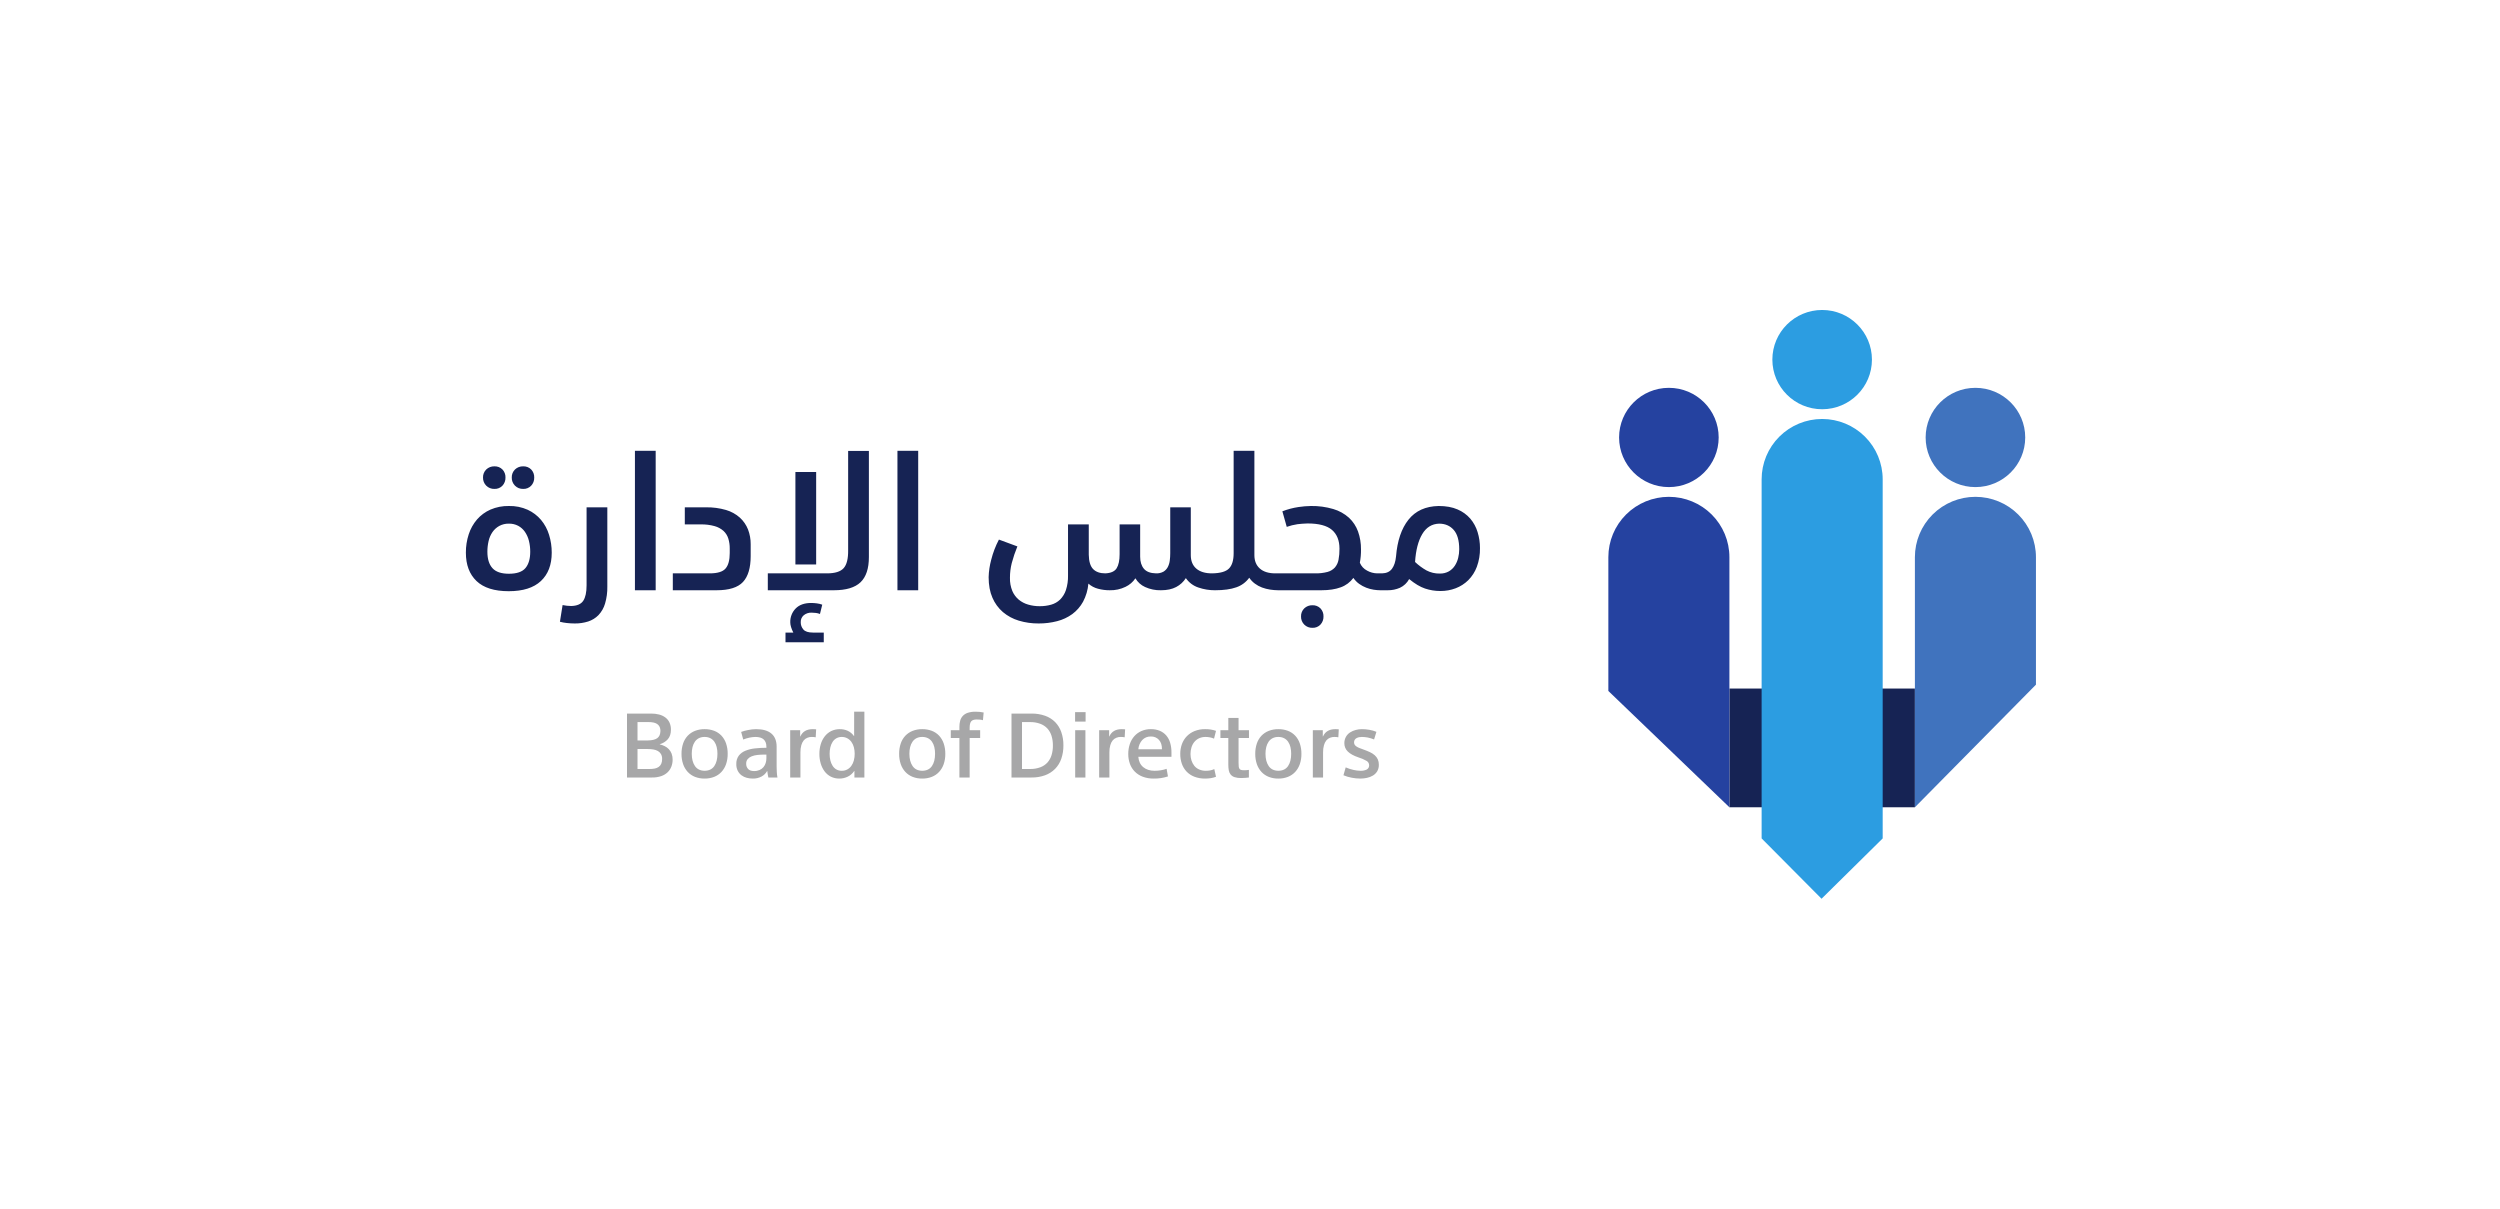 <svg width="1363" height="659" viewBox="0 0 1363 659" fill="none" xmlns="http://www.w3.org/2000/svg">
<rect width="1363" height="659" fill="white"/>
<g clip-path="url(#clip0_293_1547)">
<path d="M1044 375.395H942.873V440.126H1044V375.395Z" fill="#162354"/>
<path d="M993.437 228.425C1002.19 228.425 1010.58 231.891 1016.77 238.06C1022.96 244.229 1026.44 252.596 1026.44 261.321V457.104L993.107 490L960.438 457.104V261.321C960.438 252.596 963.914 244.229 970.103 238.06C976.291 231.891 984.685 228.425 993.437 228.425Z" fill="#2C9DE1"/>
<path d="M1077 270.871C1085.75 270.871 1094.15 274.337 1100.33 280.506C1106.52 286.675 1110 295.042 1110 303.767V373.273L1044 440.126V303.767C1044 295.042 1047.48 286.675 1053.67 280.506C1059.85 274.337 1068.25 270.871 1077 270.871Z" fill="#4073BE"/>
<path d="M909.874 270.871C918.626 270.871 927.019 274.337 933.208 280.506C939.396 286.675 942.873 295.042 942.873 303.767V440.126L876.874 376.714V303.767C876.874 295.042 880.351 286.675 886.539 280.506C892.728 274.337 901.122 270.871 909.874 270.871Z" fill="#2542A0"/>
<path d="M993.437 223.119C1008.43 223.119 1020.58 211.004 1020.58 196.06C1020.58 181.115 1008.43 169 993.437 169C978.445 169 966.292 181.115 966.292 196.06C966.292 211.004 978.445 223.119 993.437 223.119Z" fill="#2C9DE1"/>
<path d="M1077 265.565C1091.99 265.565 1104.15 253.45 1104.15 238.506C1104.15 223.561 1091.99 211.446 1077 211.446C1062.01 211.446 1049.86 223.561 1049.86 238.506C1049.86 253.45 1062.01 265.565 1077 265.565Z" fill="#4073BE"/>
<path d="M909.874 265.565C924.865 265.565 937.019 253.45 937.019 238.506C937.019 223.561 924.865 211.446 909.874 211.446C894.882 211.446 882.729 223.561 882.729 238.506C882.729 253.45 894.882 265.565 909.874 265.565Z" fill="#2542A0"/>
<path d="M277.456 312.805C281.746 312.805 284.756 311.771 286.486 309.701C288.216 307.632 289.08 304.666 289.08 300.804C289.095 298.781 288.85 296.764 288.354 294.803C287.926 293.065 287.187 291.418 286.174 289.94C285.235 288.587 283.991 287.471 282.542 286.681C280.975 285.861 279.225 285.451 277.456 285.491C275.631 285.447 273.825 285.875 272.215 286.733C270.749 287.541 269.488 288.674 268.53 290.044C267.52 291.516 266.798 293.166 266.401 294.906C265.943 296.839 265.717 298.818 265.726 300.804C265.726 304.735 266.643 307.719 268.477 309.753C270.311 311.788 273.304 312.806 277.456 312.805ZM277.35 322.324C269.531 322.324 263.684 320.479 259.809 316.788C255.935 313.098 253.997 307.942 253.997 301.32C253.969 297.913 254.495 294.524 255.554 291.285C256.511 288.324 258.046 285.582 260.069 283.214C262.082 280.908 264.581 279.071 267.386 277.834C270.562 276.47 273.995 275.799 277.453 275.869C280.99 275.785 284.5 276.492 287.726 277.938C290.523 279.234 293.002 281.123 294.991 283.473C296.972 285.864 298.454 288.626 299.35 291.595C300.326 294.745 300.816 298.024 300.803 301.32C300.803 307.942 298.831 313.098 294.887 316.788C290.943 320.479 285.098 322.324 277.352 322.324H277.35ZM263.341 260.35C263.312 259.535 263.454 258.723 263.758 257.966C264.061 257.209 264.52 256.523 265.105 255.953C265.697 255.386 266.397 254.942 267.163 254.649C267.93 254.356 268.748 254.218 269.568 254.245C270.374 254.212 271.178 254.347 271.928 254.641C272.679 254.935 273.36 255.382 273.927 255.953C274.484 256.538 274.918 257.229 275.203 257.984C275.488 258.739 275.619 259.543 275.588 260.35C275.645 261.993 275.048 263.592 273.927 264.799C273.368 265.384 272.689 265.843 271.938 266.146C271.186 266.45 270.378 266.59 269.568 266.557C268.743 266.583 267.922 266.441 267.154 266.138C266.387 265.836 265.689 265.38 265.105 264.799C264.522 264.216 264.065 263.521 263.761 262.756C263.458 261.991 263.315 261.172 263.341 260.35ZM279.013 260.35C278.984 259.535 279.126 258.723 279.43 257.966C279.733 257.208 280.192 256.523 280.777 255.953C281.369 255.386 282.069 254.942 282.836 254.649C283.602 254.356 284.42 254.218 285.24 254.245C286.046 254.212 286.85 254.347 287.601 254.641C288.351 254.935 289.032 255.382 289.599 255.953C290.156 256.538 290.59 257.229 290.875 257.984C291.16 258.739 291.291 259.543 291.26 260.35C291.317 261.993 290.72 263.592 289.599 264.799C289.04 265.384 288.362 265.843 287.61 266.146C286.858 266.45 286.051 266.59 285.24 266.557C284.415 266.583 283.594 266.441 282.826 266.138C282.059 265.836 281.362 265.38 280.777 264.799C280.194 264.217 279.736 263.522 279.432 262.756C279.128 261.991 278.985 261.172 279.01 260.35H279.013ZM313.367 339.913C311.876 339.915 310.385 339.828 308.904 339.654C307.678 339.524 306.463 339.3 305.272 338.981L306.725 329.877C308.261 330.201 309.825 330.374 311.395 330.394C314.578 330.323 316.775 329.375 317.986 327.549C319.197 325.722 319.802 322.912 319.802 319.117V276.593H331.115V319.737C331.183 322.904 330.763 326.062 329.869 329.101C329.184 331.439 327.957 333.583 326.289 335.362C324.728 336.951 322.805 338.14 320.684 338.828C318.319 339.58 315.849 339.946 313.367 339.913ZM357.477 245.761V321.807H346.164V245.761H357.477ZM386.953 312.598C391.174 312.598 394.046 311.719 395.568 309.96C397.09 308.201 397.851 305.39 397.851 301.528V299.045C397.875 297.205 397.612 295.373 397.073 293.613C396.58 292.034 395.686 290.608 394.478 289.475C393.078 288.232 391.408 287.329 389.6 286.836C387.15 286.162 384.615 285.849 382.075 285.905H373.356V276.593H384.875C388.577 276.522 392.269 277.011 395.825 278.042C398.633 278.856 401.222 280.289 403.402 282.233C405.34 284.011 406.849 286.203 407.815 288.645C408.81 291.237 409.303 293.993 409.268 296.767V303.183C409.268 309.598 407.866 314.306 405.063 317.306C402.26 320.307 397.469 321.807 390.69 321.807H366.818V312.598H386.953ZM432.514 344.879C431.407 342.672 430.853 340.809 430.853 339.292C430.81 337.899 431.05 336.512 431.558 335.214C432.067 333.916 432.833 332.734 433.811 331.739C435.783 329.739 438.603 328.739 442.27 328.739C443.277 328.746 444.282 328.815 445.28 328.946C446.309 329.065 447.32 329.308 448.29 329.67L447.044 334.739C446.327 334.457 445.578 334.266 444.813 334.171C444.038 334.069 443.258 334.017 442.477 334.016C440.936 333.952 439.424 334.449 438.222 335.412C437.674 335.874 437.24 336.454 436.952 337.109C436.664 337.763 436.531 338.475 436.561 339.189C436.523 340.667 437.041 342.106 438.014 343.221C438.983 344.325 440.713 344.877 443.204 344.877H449.12V350.155H428.255V344.879H432.514ZM450.885 312.598C455.244 312.598 458.271 311.65 459.966 309.753C461.662 307.856 462.475 304.562 462.406 299.872V245.865H473.719V303.701C473.719 309.977 472.196 314.564 469.152 317.461C466.108 320.358 461.265 321.807 454.624 321.807H418.609V312.598H450.885ZM433.656 257.349H444.969V307.736H433.656V257.349ZM500.6 245.761V321.807H489.287V245.761H500.6ZM632.933 321.807C629.965 321.881 627.019 321.279 624.319 320.048C622.096 319.056 620.243 317.391 619.025 315.288C617.681 317.298 615.816 318.907 613.628 319.944C610.948 321.244 607.993 321.882 605.014 321.807C602.859 321.814 600.712 321.536 598.631 320.979C596.685 320.478 594.888 319.52 593.389 318.185C593.097 321.641 592.108 325.002 590.483 328.067C589.038 330.704 587.037 332.998 584.619 334.793C582.125 336.602 579.306 337.919 576.316 338.672C573.045 339.515 569.678 339.933 566.3 339.914C562.61 339.95 558.935 339.426 555.403 338.361C552.241 337.413 549.308 335.829 546.786 333.705C544.314 331.566 542.363 328.894 541.08 325.892C539.696 322.754 539.004 319.012 539.004 314.666C539.096 311.467 539.566 308.289 540.405 305.2C541.365 301.374 542.776 297.675 544.61 294.18L554.677 297.905C553.461 300.854 552.439 303.878 551.616 306.958C550.953 309.58 550.622 312.274 550.628 314.978C550.55 317.456 550.992 319.923 551.926 322.22C552.705 324.036 553.895 325.648 555.403 326.928C556.913 328.165 558.661 329.081 560.54 329.618C562.579 330.214 564.695 330.511 566.821 330.498C568.943 330.52 571.057 330.241 573.101 329.67C574.934 329.157 576.609 328.197 577.975 326.876C579.417 325.418 580.501 323.646 581.142 321.701C581.969 319.128 582.355 316.435 582.284 313.734V285.905H593.597V302.459C593.666 306.115 594.462 308.719 595.984 310.27C597.506 311.822 599.721 312.598 602.627 312.598C605.671 312.46 607.729 311.529 608.801 309.805C609.872 308.081 610.408 305.528 610.409 302.149V285.905H621.618V303.494C621.618 306.253 622.293 308.443 623.641 310.063C624.989 311.684 627.186 312.529 630.232 312.598C631.658 312.671 633.076 312.349 634.33 311.667C635.318 311.063 636.124 310.206 636.666 309.184C637.239 308.087 637.608 306.895 637.755 305.666C637.93 304.329 638.017 302.981 638.015 301.631V276.593H649.224V302.666C649.224 305.839 650.227 308.287 652.234 310.012C654.241 311.736 657.077 312.598 660.745 312.598C661.177 312.563 661.612 312.635 662.01 312.806C662.408 312.978 662.758 313.245 663.029 313.583C663.513 314.238 663.756 315.462 663.756 317.255C663.814 318.471 663.71 319.689 663.444 320.877C663.238 321.497 662.893 321.807 662.409 321.807C659.318 321.822 656.248 321.315 653.327 320.306C650.561 319.385 648.173 317.587 646.529 315.185C645.227 317.243 643.4 318.921 641.236 320.048C639.022 321.22 636.254 321.807 632.933 321.807ZM660.852 312.598C665.35 312.529 668.429 311.633 670.089 309.908C671.75 308.184 672.58 305.425 672.58 301.631V245.761H683.893V302.666C683.893 305.77 684.879 308.201 686.851 309.96C688.823 311.719 691.643 312.598 695.31 312.598C695.742 312.563 696.177 312.635 696.575 312.806C696.973 312.977 697.323 313.243 697.593 313.581C698.076 314.237 698.317 315.461 698.317 317.254C698.376 318.47 698.271 319.688 698.006 320.875C697.8 321.496 697.455 321.807 696.971 321.807C695.459 321.802 693.949 321.681 692.456 321.444C690.951 321.216 689.472 320.835 688.045 320.306C686.654 319.785 685.344 319.07 684.153 318.184C682.954 317.299 681.918 316.214 681.091 314.976C679.34 317.407 676.873 319.233 674.033 320.201C671.058 321.271 667.183 321.807 662.409 321.807C660.818 321.807 659.607 321.479 658.776 320.823C657.946 320.168 657.531 318.978 657.531 317.254C657.493 316.101 657.761 314.959 658.309 313.943C658.563 313.503 658.937 313.144 659.387 312.906C659.836 312.668 660.344 312.562 660.852 312.598ZM716.898 312.598C719.207 312.662 721.513 312.401 723.748 311.822C725.301 311.412 726.704 310.568 727.793 309.391C728.808 308.19 729.489 306.745 729.765 305.199C730.139 303.203 730.313 301.176 730.284 299.146C730.284 294.663 728.918 291.248 726.186 288.903C723.454 286.558 719.008 285.386 712.848 285.388C710.772 285.458 708.938 285.596 707.347 285.802C705.369 286.103 703.423 286.588 701.535 287.25L699.148 278.766C701.976 277.669 704.917 276.888 707.918 276.438C710.169 276.098 712.44 275.907 714.716 275.869C718.842 275.798 722.955 276.356 726.911 277.525C730.088 278.45 733.014 280.076 735.474 282.284C737.691 284.358 739.382 286.93 740.404 289.785C741.512 292.925 742.058 296.234 742.015 299.562C742.045 301.991 741.836 304.416 741.392 306.805C742.148 308.661 743.548 310.185 745.336 311.099C747.016 312.048 748.907 312.564 750.837 312.599C751.24 312.563 751.644 312.635 752.009 312.808C752.374 312.981 752.686 313.248 752.913 313.582C753.328 314.237 753.536 315.461 753.536 317.254C753.536 319.255 753.432 320.513 753.224 321.031C753.017 321.548 752.775 321.807 752.498 321.807C751.281 321.797 750.066 321.694 748.865 321.496C747.499 321.275 746.159 320.911 744.87 320.41C743.507 319.885 742.216 319.19 741.029 318.34C739.79 317.448 738.718 316.345 737.864 315.081C736.125 317.434 733.722 319.217 730.962 320.203C728.09 321.272 724.579 321.807 720.427 321.807H696.867C695.623 321.864 694.391 321.539 693.338 320.875C692.439 320.255 691.989 319.082 691.989 317.358C691.956 316.195 692.205 315.041 692.715 313.995C693.2 313.064 694.065 312.598 695.31 312.598H716.898ZM709.322 336.085C709.292 335.269 709.434 334.457 709.738 333.7C710.042 332.943 710.501 332.257 711.086 331.687C711.678 331.12 712.378 330.676 713.144 330.383C713.911 330.09 714.728 329.953 715.549 329.98C716.355 329.946 717.159 330.081 717.909 330.375C718.66 330.669 719.341 331.116 719.908 331.687C720.465 332.273 720.899 332.963 721.184 333.719C721.469 334.474 721.6 335.278 721.569 336.085C721.625 337.728 721.028 339.327 719.908 340.533C719.348 341.118 718.67 341.578 717.919 341.881C717.167 342.184 716.359 342.325 715.549 342.292C714.724 342.318 713.903 342.176 713.135 341.874C712.368 341.572 711.67 341.117 711.086 340.536C710.503 339.953 710.045 339.258 709.742 338.492C709.438 337.727 709.295 336.907 709.322 336.085ZM752.394 321.807C750.803 321.807 749.592 321.479 748.761 320.823C747.931 320.168 747.516 318.978 747.516 317.254C747.479 316.107 747.728 314.969 748.242 313.943C748.727 313.046 749.592 312.598 750.837 312.598H753.536C755.957 312.529 757.756 311.684 758.933 310.063C760.109 308.442 760.836 306.217 761.115 303.39C761.807 294.837 764.073 288.146 767.913 283.318C771.753 278.49 777.236 276.007 784.361 275.869C788.374 275.869 791.798 276.49 794.633 277.731C797.306 278.853 799.686 280.569 801.59 282.749C803.414 284.898 804.774 287.399 805.585 290.095C806.456 292.928 806.894 295.875 806.883 298.838C806.95 302.311 806.37 305.767 805.171 309.029C804.155 311.765 802.562 314.253 800.5 316.323C798.545 318.244 796.213 319.741 793.65 320.721C790.983 321.734 788.149 322.242 785.295 322.22C782.454 322.231 779.631 321.777 776.939 320.875C774.275 319.979 771.386 318.254 768.272 315.702C767.157 317.792 765.39 319.462 763.239 320.462C761.161 321.366 758.916 321.824 756.649 321.807H752.394ZM784.568 285.491C780.625 285.629 777.563 287.543 775.383 291.233C773.203 294.923 771.906 299.976 771.491 306.391C773.368 308.176 775.46 309.722 777.718 310.995C779.955 312.171 782.456 312.759 784.984 312.702C786.704 312.756 788.408 312.345 789.913 311.513C791.233 310.749 792.353 309.686 793.183 308.41C794.024 307.107 794.639 305.672 794.999 304.165C795.378 302.625 795.57 301.045 795.57 299.459C795.57 294.699 794.567 291.182 792.56 288.905C790.554 286.629 787.89 285.491 784.568 285.491Z" fill="#162354"/>
<path d="M341.84 389.041H355.061C356.497 389.029 357.928 389.201 359.319 389.554C360.546 389.858 361.702 390.397 362.723 391.14C363.686 391.855 364.461 392.793 364.978 393.873C365.548 395.129 365.825 396.498 365.786 397.876C365.786 400.024 365.223 401.741 364.097 403.026C362.932 404.336 361.409 405.277 359.714 405.735V405.833C360.646 406.055 361.55 406.383 362.408 406.809C363.24 407.22 363.994 407.774 364.636 408.444C365.293 409.145 365.809 409.965 366.154 410.861C366.55 411.922 366.741 413.048 366.717 414.18C366.723 415.446 366.499 416.703 366.056 417.89C365.619 419.055 364.934 420.113 364.048 420.989C363.058 421.941 361.871 422.665 360.571 423.112C358.941 423.666 357.226 423.931 355.504 423.894H341.842L341.84 389.041ZM347.569 403.685H353.25C355.535 403.652 357.224 403.246 358.318 402.465C359.411 401.684 359.991 400.431 360.056 398.706C360.102 397.815 359.925 396.926 359.542 396.119C359.231 395.535 358.776 395.039 358.22 394.679C357.625 394.315 356.97 394.059 356.286 393.922C355.415 393.748 354.529 393.666 353.641 393.678H347.569V403.685ZM347.569 419.256H354.18C355.108 419.264 356.035 419.182 356.948 419.012C357.72 418.874 358.454 418.575 359.102 418.134C359.71 417.706 360.192 417.125 360.498 416.45C360.852 415.608 361.019 414.701 360.988 413.789C361.023 412.864 360.812 411.946 360.375 411.129C359.977 410.439 359.403 409.866 358.711 409.469C357.944 409.04 357.106 408.751 356.238 408.615C355.235 408.448 354.22 408.366 353.204 408.371H347.573L347.569 419.256ZM396.732 410.958C396.762 412.882 396.463 414.797 395.849 416.62C395.312 418.194 394.453 419.639 393.327 420.865C392.223 422.044 390.867 422.961 389.361 423.55C387.698 424.189 385.927 424.504 384.145 424.477C382.362 424.504 380.592 424.189 378.929 423.55C377.422 422.961 376.067 422.044 374.962 420.865C373.836 419.639 372.977 418.194 372.44 416.62C371.827 414.797 371.529 412.882 371.559 410.958C371.532 409.043 371.83 407.137 372.44 405.32C372.966 403.748 373.826 402.308 374.962 401.098C376.078 399.944 377.431 399.045 378.929 398.462C380.592 397.823 382.362 397.508 384.145 397.534C385.925 397.508 387.694 397.814 389.361 398.436C390.864 399.007 392.22 399.908 393.327 401.072C394.46 402.293 395.32 403.74 395.849 405.317C396.46 407.134 396.759 409.042 396.732 410.958ZM391.15 410.958C391.161 409.717 391.021 408.48 390.734 407.273C390.494 406.234 390.063 405.25 389.462 404.368C388.903 403.565 388.155 402.912 387.283 402.465C386.309 401.988 385.234 401.754 384.149 401.781C383.064 401.754 381.989 401.988 381.015 402.465C380.139 402.916 379.389 403.579 378.836 404.393C378.241 405.277 377.809 406.261 377.563 407.297C377.275 408.496 377.135 409.725 377.147 410.958C377.147 413.724 377.726 415.953 378.885 417.643C380.044 419.334 381.799 420.197 384.149 420.231C386.532 420.198 388.295 419.344 389.437 417.668C390.58 415.992 391.151 413.755 391.15 410.958ZM417.837 407.102C417.837 405.377 417.348 404.059 416.368 403.148C415.389 402.237 413.871 401.781 411.814 401.781C410.752 401.798 409.694 401.921 408.656 402.147C407.475 402.388 406.319 402.74 405.204 403.197L404.077 399.048C405.285 398.598 406.531 398.255 407.799 398.023C409.248 397.714 410.724 397.55 412.206 397.534C415.896 397.534 418.687 398.34 420.579 399.951C422.471 401.562 423.418 403.945 423.419 407.102V418.036C423.419 418.947 423.452 419.94 423.517 421.014C423.57 421.98 423.684 422.942 423.86 423.894H418.914C418.765 423.348 418.651 422.794 418.572 422.234C418.474 421.583 418.392 420.964 418.327 420.377H418.229C417.534 421.623 416.498 422.647 415.242 423.33C413.755 424.131 412.083 424.527 410.394 424.477C409.296 424.479 408.201 424.341 407.138 424.064C406.103 423.8 405.129 423.336 404.273 422.698C403.408 422.043 402.704 421.2 402.217 420.233C401.665 419.092 401.396 417.837 401.433 416.572C401.362 414.955 401.826 413.359 402.755 412.032C403.688 410.822 404.931 409.886 406.354 409.323C408.024 408.65 409.78 408.215 411.57 408.029C413.651 407.795 415.744 407.681 417.838 407.688L417.837 407.102ZM416.76 411.4C415.5 411.397 414.242 411.462 412.989 411.595C411.898 411.697 410.827 411.952 409.807 412.351C408.968 412.673 408.22 413.192 407.628 413.865C407.068 414.562 406.78 415.438 406.82 416.33C406.792 416.869 406.874 417.408 407.059 417.915C407.244 418.422 407.529 418.887 407.897 419.283C408.615 420.015 409.692 420.381 411.129 420.381C412.163 420.403 413.19 420.204 414.14 419.798C414.953 419.446 415.674 418.911 416.246 418.236C416.787 417.58 417.194 416.826 417.445 416.015C417.709 415.169 417.841 414.288 417.837 413.403V411.402L416.76 411.4ZM444.72 401.979C444.028 401.835 443.322 401.769 442.615 401.783C441.811 401.76 441.011 401.901 440.264 402.198C439.466 402.495 438.758 402.991 438.207 403.638C437.588 404.416 437.137 405.313 436.885 406.274C436.539 407.53 436.374 408.828 436.396 410.13V423.894H430.813V398.12H436.247V401.537H436.345C437.52 398.869 439.773 397.534 443.104 397.534C443.365 397.534 443.659 397.543 443.986 397.559C444.312 397.575 444.638 397.6 444.965 397.632L444.72 401.979ZM465.68 388.016H471.262V423.894H465.827V420.33H465.729C464.832 421.691 463.578 422.78 462.103 423.479C460.71 424.135 459.188 424.476 457.647 424.477C456.026 424.51 454.422 424.15 452.971 423.428C451.631 422.741 450.466 421.757 449.568 420.551C448.62 419.262 447.907 417.816 447.462 416.28C446.961 414.568 446.713 412.792 446.728 411.008C446.714 409.215 446.97 407.43 447.487 405.712C447.943 404.166 448.681 402.718 449.666 401.441C450.587 400.258 451.757 399.291 453.093 398.609C454.557 397.897 456.165 397.529 457.794 397.536C459.312 397.511 460.816 397.819 462.201 398.438C463.557 399.081 464.721 400.065 465.58 401.293H465.678L465.68 388.016ZM452.31 411.007C452.301 412.198 452.433 413.386 452.702 414.546C452.944 415.591 453.358 416.589 453.926 417.499C454.443 418.342 455.168 419.039 456.031 419.525C456.917 420.006 457.912 420.25 458.921 420.233C459.96 420.25 460.987 420.006 461.908 419.525C462.79 419.052 463.552 418.384 464.136 417.572C464.766 416.686 465.23 415.694 465.507 414.644C465.827 413.441 465.983 412.202 465.972 410.958C465.981 409.731 465.825 408.507 465.507 407.322C465.234 406.277 464.769 405.292 464.136 404.417C463.547 403.617 462.785 402.958 461.908 402.489C460.987 402.008 459.96 401.764 458.921 401.781C457.912 401.764 456.917 402.008 456.031 402.489C455.173 402.97 454.449 403.658 453.926 404.49C453.352 405.398 452.938 406.397 452.702 407.444C452.434 408.612 452.302 409.808 452.31 411.007ZM515.382 410.958C515.412 412.882 515.114 414.797 514.5 416.62C513.963 418.194 513.105 419.639 511.978 420.865C510.874 422.044 509.519 422.961 508.012 423.55C506.349 424.189 504.578 424.504 502.796 424.477C501.014 424.504 499.243 424.189 497.58 423.55C496.073 422.961 494.718 422.044 493.614 420.865C492.488 419.639 491.629 418.194 491.092 416.62C490.478 414.797 490.18 412.882 490.21 410.958C490.184 409.043 490.482 407.137 491.092 405.32C491.617 403.748 492.477 402.308 493.614 401.098C494.729 399.944 496.083 399.045 497.58 398.462C499.243 397.823 501.014 397.508 502.796 397.534C504.576 397.508 506.345 397.814 508.012 398.436C509.516 399.007 510.872 399.908 511.978 401.072C513.111 402.293 513.971 403.74 514.5 405.317C515.11 407.135 515.407 409.042 515.38 410.958H515.382ZM509.799 410.958C509.81 409.717 509.67 408.48 509.383 407.273C509.143 406.234 508.711 405.249 508.11 404.368C507.551 403.565 506.803 402.912 505.931 402.465C504.957 401.988 503.882 401.754 502.797 401.781C501.713 401.754 500.637 401.988 499.663 402.465C498.787 402.916 498.038 403.579 497.484 404.393C496.889 405.277 496.458 406.261 496.211 407.297C495.923 408.496 495.783 409.725 495.795 410.958C495.795 413.724 496.374 415.953 497.533 417.643C498.692 419.334 500.447 420.197 502.797 420.231C505.18 420.198 506.943 419.344 508.086 417.668C509.228 415.992 509.799 413.755 509.797 410.958H509.799ZM535.899 392.653C535.316 392.485 534.717 392.378 534.112 392.335C533.475 392.286 532.928 392.262 532.471 392.262C531.035 392.262 530.039 392.603 529.484 393.287C528.929 393.97 528.652 395.142 528.652 396.801V398.119H534.381V402.364H528.652V423.894H523.067V402.367H518.367V398.122H523.067V396.265C523.056 395.145 523.196 394.029 523.483 392.946C523.745 391.965 524.24 391.061 524.927 390.31C525.688 389.514 526.641 388.926 527.695 388.602C529.066 388.181 530.496 387.984 531.93 388.018C533.395 388.011 534.855 388.158 536.288 388.457L535.899 392.653ZM551.47 389.041H562.39C564.906 389.004 567.409 389.408 569.784 390.237C571.848 390.957 573.722 392.134 575.266 393.678C576.771 395.234 577.916 397.099 578.619 399.143C579.415 401.468 579.805 403.912 579.77 406.368C579.806 408.848 579.417 411.316 578.619 413.665C577.914 415.73 576.76 417.614 575.241 419.183C573.7 420.732 571.836 421.923 569.782 422.673C567.413 423.523 564.908 423.937 562.39 423.894H551.468L551.47 389.041ZM557.197 419.256H561.555C563.491 419.299 565.418 418.976 567.234 418.305C568.712 417.752 570.038 416.857 571.102 415.693C572.109 414.536 572.86 413.18 573.305 411.714C573.82 409.996 574.067 408.21 574.04 406.417C574.064 404.631 573.808 402.853 573.281 401.146C572.826 399.673 572.058 398.316 571.028 397.166C569.95 396.021 568.616 395.143 567.136 394.604C565.348 393.953 563.456 393.639 561.553 393.676H557.195L557.197 419.256ZM591.77 398.12V423.894H586.188V398.12H591.77ZM591.868 388.26V393.434H586.139V388.26H591.868ZM613.169 401.976C612.477 401.833 611.77 401.767 611.063 401.781C610.26 401.758 609.46 401.899 608.713 402.196C607.915 402.493 607.207 402.988 606.656 403.636C606.036 404.414 605.586 405.311 605.334 406.272C604.988 407.528 604.823 408.826 604.844 410.128V423.894H599.262V398.12H604.698V401.537H604.796C605.971 398.869 608.224 397.534 611.555 397.534C611.816 397.534 612.11 397.543 612.437 397.559C612.763 397.575 613.089 397.6 613.416 397.632L613.169 401.976ZM620.612 412.618C620.808 415.058 621.705 416.938 623.305 418.256C624.905 419.574 626.961 420.233 629.473 420.233C630.596 420.229 631.717 420.139 632.826 419.964C633.919 419.802 634.993 419.532 636.033 419.159L636.768 423.308C634.257 424.128 631.625 424.524 628.983 424.477C626.963 424.512 624.954 424.174 623.058 423.479C621.423 422.872 619.938 421.923 618.702 420.696C617.515 419.49 616.605 418.042 616.033 416.452C615.415 414.721 615.109 412.895 615.129 411.058C615.111 409.217 615.4 407.386 615.986 405.64C616.512 404.056 617.353 402.595 618.458 401.342C619.537 400.137 620.865 399.179 622.351 398.535C623.968 397.848 625.711 397.507 627.468 397.534C629.137 397.498 630.796 397.805 632.341 398.436C633.685 399.008 634.882 399.875 635.842 400.975C636.83 402.142 637.556 403.507 637.971 404.977C638.462 406.683 638.701 408.451 638.681 410.225V412.617L620.612 412.618ZM627.467 401.537C626.587 401.501 625.709 401.655 624.894 401.987C624.078 402.32 623.344 402.824 622.742 403.465C621.498 404.872 620.75 406.647 620.613 408.517H633.493V408.42C633.526 406.337 632.996 404.669 631.902 403.416C631.351 402.792 630.666 402.299 629.898 401.974C629.13 401.649 628.299 401.499 627.465 401.537H627.467ZM661.891 402.709C661.157 402.378 660.383 402.14 659.59 402.001C658.831 401.86 658.06 401.786 657.288 401.781C656.065 401.757 654.851 402.007 653.738 402.513C652.745 402.975 651.867 403.65 651.167 404.49C650.457 405.365 649.924 406.369 649.598 407.446C649.235 408.615 649.053 409.833 649.06 411.058C649.05 412.266 649.232 413.469 649.598 414.621C649.935 415.686 650.466 416.679 651.165 417.55C651.873 418.413 652.78 419.091 653.809 419.527C654.938 420.009 656.156 420.249 657.384 420.233C658.172 420.235 658.958 420.17 659.734 420.037C660.53 419.893 661.304 419.647 662.036 419.305L662.966 423.503C662.015 423.854 661.031 424.107 660.028 424.26C659.039 424.407 658.041 424.48 657.041 424.479C655.027 424.516 653.024 424.168 651.141 423.454C649.528 422.838 648.073 421.871 646.883 420.623C645.746 419.401 644.878 417.955 644.336 416.379C643.751 414.666 643.461 412.867 643.48 411.058C643.457 409.202 643.772 407.357 644.41 405.613C644.994 404.029 645.903 402.583 647.079 401.368C648.281 400.152 649.723 399.196 651.314 398.562C653.121 397.851 655.05 397.502 656.992 397.534C659.023 397.488 661.046 397.802 662.966 398.462L661.891 402.709ZM665.368 398.12H669.679V391.435H675.261V398.12H680.941V402.365H675.261V415.839C675.253 416.548 675.286 417.257 675.359 417.962C675.391 418.409 675.544 418.839 675.8 419.207C676.034 419.502 676.362 419.708 676.73 419.79C677.261 419.901 677.804 419.951 678.346 419.937C678.836 419.937 679.285 419.92 679.693 419.888C680.101 419.855 680.501 419.806 680.892 419.741V423.894C680.338 423.959 679.685 424.024 678.934 424.089C678.183 424.154 677.432 424.187 676.681 424.187C675.455 424.226 674.23 424.061 673.058 423.698C672.226 423.429 671.488 422.929 670.929 422.258C670.407 421.589 670.062 420.8 669.925 419.964C669.751 418.94 669.669 417.903 669.68 416.865V402.367H665.369L665.368 398.12ZM709.536 410.96C709.566 412.883 709.267 414.797 708.653 416.62C708.116 418.194 707.257 419.639 706.131 420.865C705.026 422.045 703.671 422.963 702.164 423.552C700.501 424.191 698.731 424.506 696.948 424.479C695.166 424.506 693.395 424.191 691.732 423.552C690.226 422.963 688.87 422.046 687.766 420.867C686.64 419.642 685.781 418.196 685.244 416.623C684.63 414.799 684.332 412.884 684.363 410.96C684.336 409.045 684.634 407.139 685.244 405.322C685.769 403.75 686.63 402.31 687.766 401.1C688.882 399.946 690.235 399.047 691.732 398.464C693.395 397.825 695.166 397.51 696.948 397.537C698.728 397.51 700.497 397.816 702.164 398.439C703.668 399.009 705.024 399.91 706.131 401.075C707.264 402.295 708.123 403.742 708.653 405.319C709.263 407.136 709.561 409.042 709.534 410.958L709.536 410.96ZM703.954 410.96C703.965 409.72 703.825 408.482 703.538 407.275C703.297 406.236 702.865 405.25 702.262 404.368C701.703 403.566 700.955 402.912 700.083 402.465C699.109 401.988 698.034 401.754 696.949 401.781C695.865 401.754 694.79 401.988 693.815 402.465C692.939 402.916 692.19 403.579 691.636 404.393C691.041 405.277 690.61 406.261 690.363 407.297C690.075 408.496 689.935 409.725 689.947 410.958C689.947 413.724 690.527 415.953 691.685 417.643C692.844 419.334 694.599 420.197 696.949 420.231C699.332 420.198 701.095 419.344 702.238 417.668C703.38 415.992 703.952 413.755 703.952 410.958L703.954 410.96ZM729.662 401.979C728.969 401.835 728.263 401.769 727.556 401.783C726.752 401.759 725.952 401.9 725.206 402.196C724.408 402.493 723.699 402.988 723.149 403.636C722.529 404.414 722.079 405.311 721.827 406.272C721.481 407.528 721.316 408.826 721.337 410.128V423.894H715.753V398.12H721.188V401.537H721.286C722.461 398.869 724.714 397.534 728.046 397.534C728.307 397.534 728.601 397.543 728.927 397.559C729.253 397.575 729.58 397.6 729.906 397.632L729.662 401.979ZM749.148 403.148C748.003 402.675 746.814 402.316 745.598 402.074C744.557 401.881 743.499 401.783 742.44 401.781C741.938 401.779 741.438 401.828 740.946 401.928C740.476 402.024 740.022 402.189 739.6 402.416C739.189 402.631 738.842 402.951 738.596 403.343C738.35 403.739 738.222 404.196 738.229 404.661C738.219 405.073 738.303 405.482 738.473 405.857C738.677 406.246 738.971 406.581 739.33 406.833C739.832 407.195 740.375 407.498 740.946 407.735C741.615 408.028 742.44 408.337 743.419 408.663C744.692 409.118 745.851 409.59 746.896 410.078C747.858 410.513 748.749 411.089 749.54 411.787C750.235 412.407 750.793 413.163 751.179 414.009C751.573 414.926 751.765 415.916 751.744 416.913C751.788 418.168 751.482 419.41 750.86 420.501C750.284 421.45 749.486 422.245 748.534 422.82C747.529 423.422 746.428 423.851 745.28 424.089C744.089 424.347 742.875 424.478 741.656 424.479C740.086 424.47 738.521 424.314 736.98 424.016C735.425 423.735 733.907 423.284 732.451 422.673L733.675 418.376C735.051 418.985 736.487 419.451 737.959 419.767C739.189 420.05 740.444 420.206 741.705 420.233C742.876 420.28 744.041 420.055 745.108 419.574C745.538 419.35 745.893 419.008 746.132 418.588C746.371 418.168 746.483 417.688 746.455 417.206C746.454 416.724 746.324 416.25 746.078 415.834C745.833 415.418 745.481 415.075 745.058 414.839C743.646 414.024 742.143 413.377 740.579 412.911C738 412.032 736.082 410.974 734.825 409.738C734.214 409.152 733.731 408.446 733.407 407.664C733.082 406.883 732.924 406.044 732.94 405.198C732.921 404.007 733.208 402.831 733.773 401.781C734.308 400.794 735.082 399.955 736.025 399.341C736.98 398.719 738.03 398.257 739.134 397.974C740.229 397.685 741.356 397.537 742.488 397.534C743.875 397.536 745.26 397.658 746.625 397.901C747.929 398.12 749.202 398.489 750.42 398.999L749.148 403.148Z" fill="#A7A7A8"/>
</g>
<defs>
<clipPath id="clip0_293_1547">
<rect width="856" height="321" fill="white" transform="translate(254 169)"/>
</clipPath>
</defs>
</svg>

